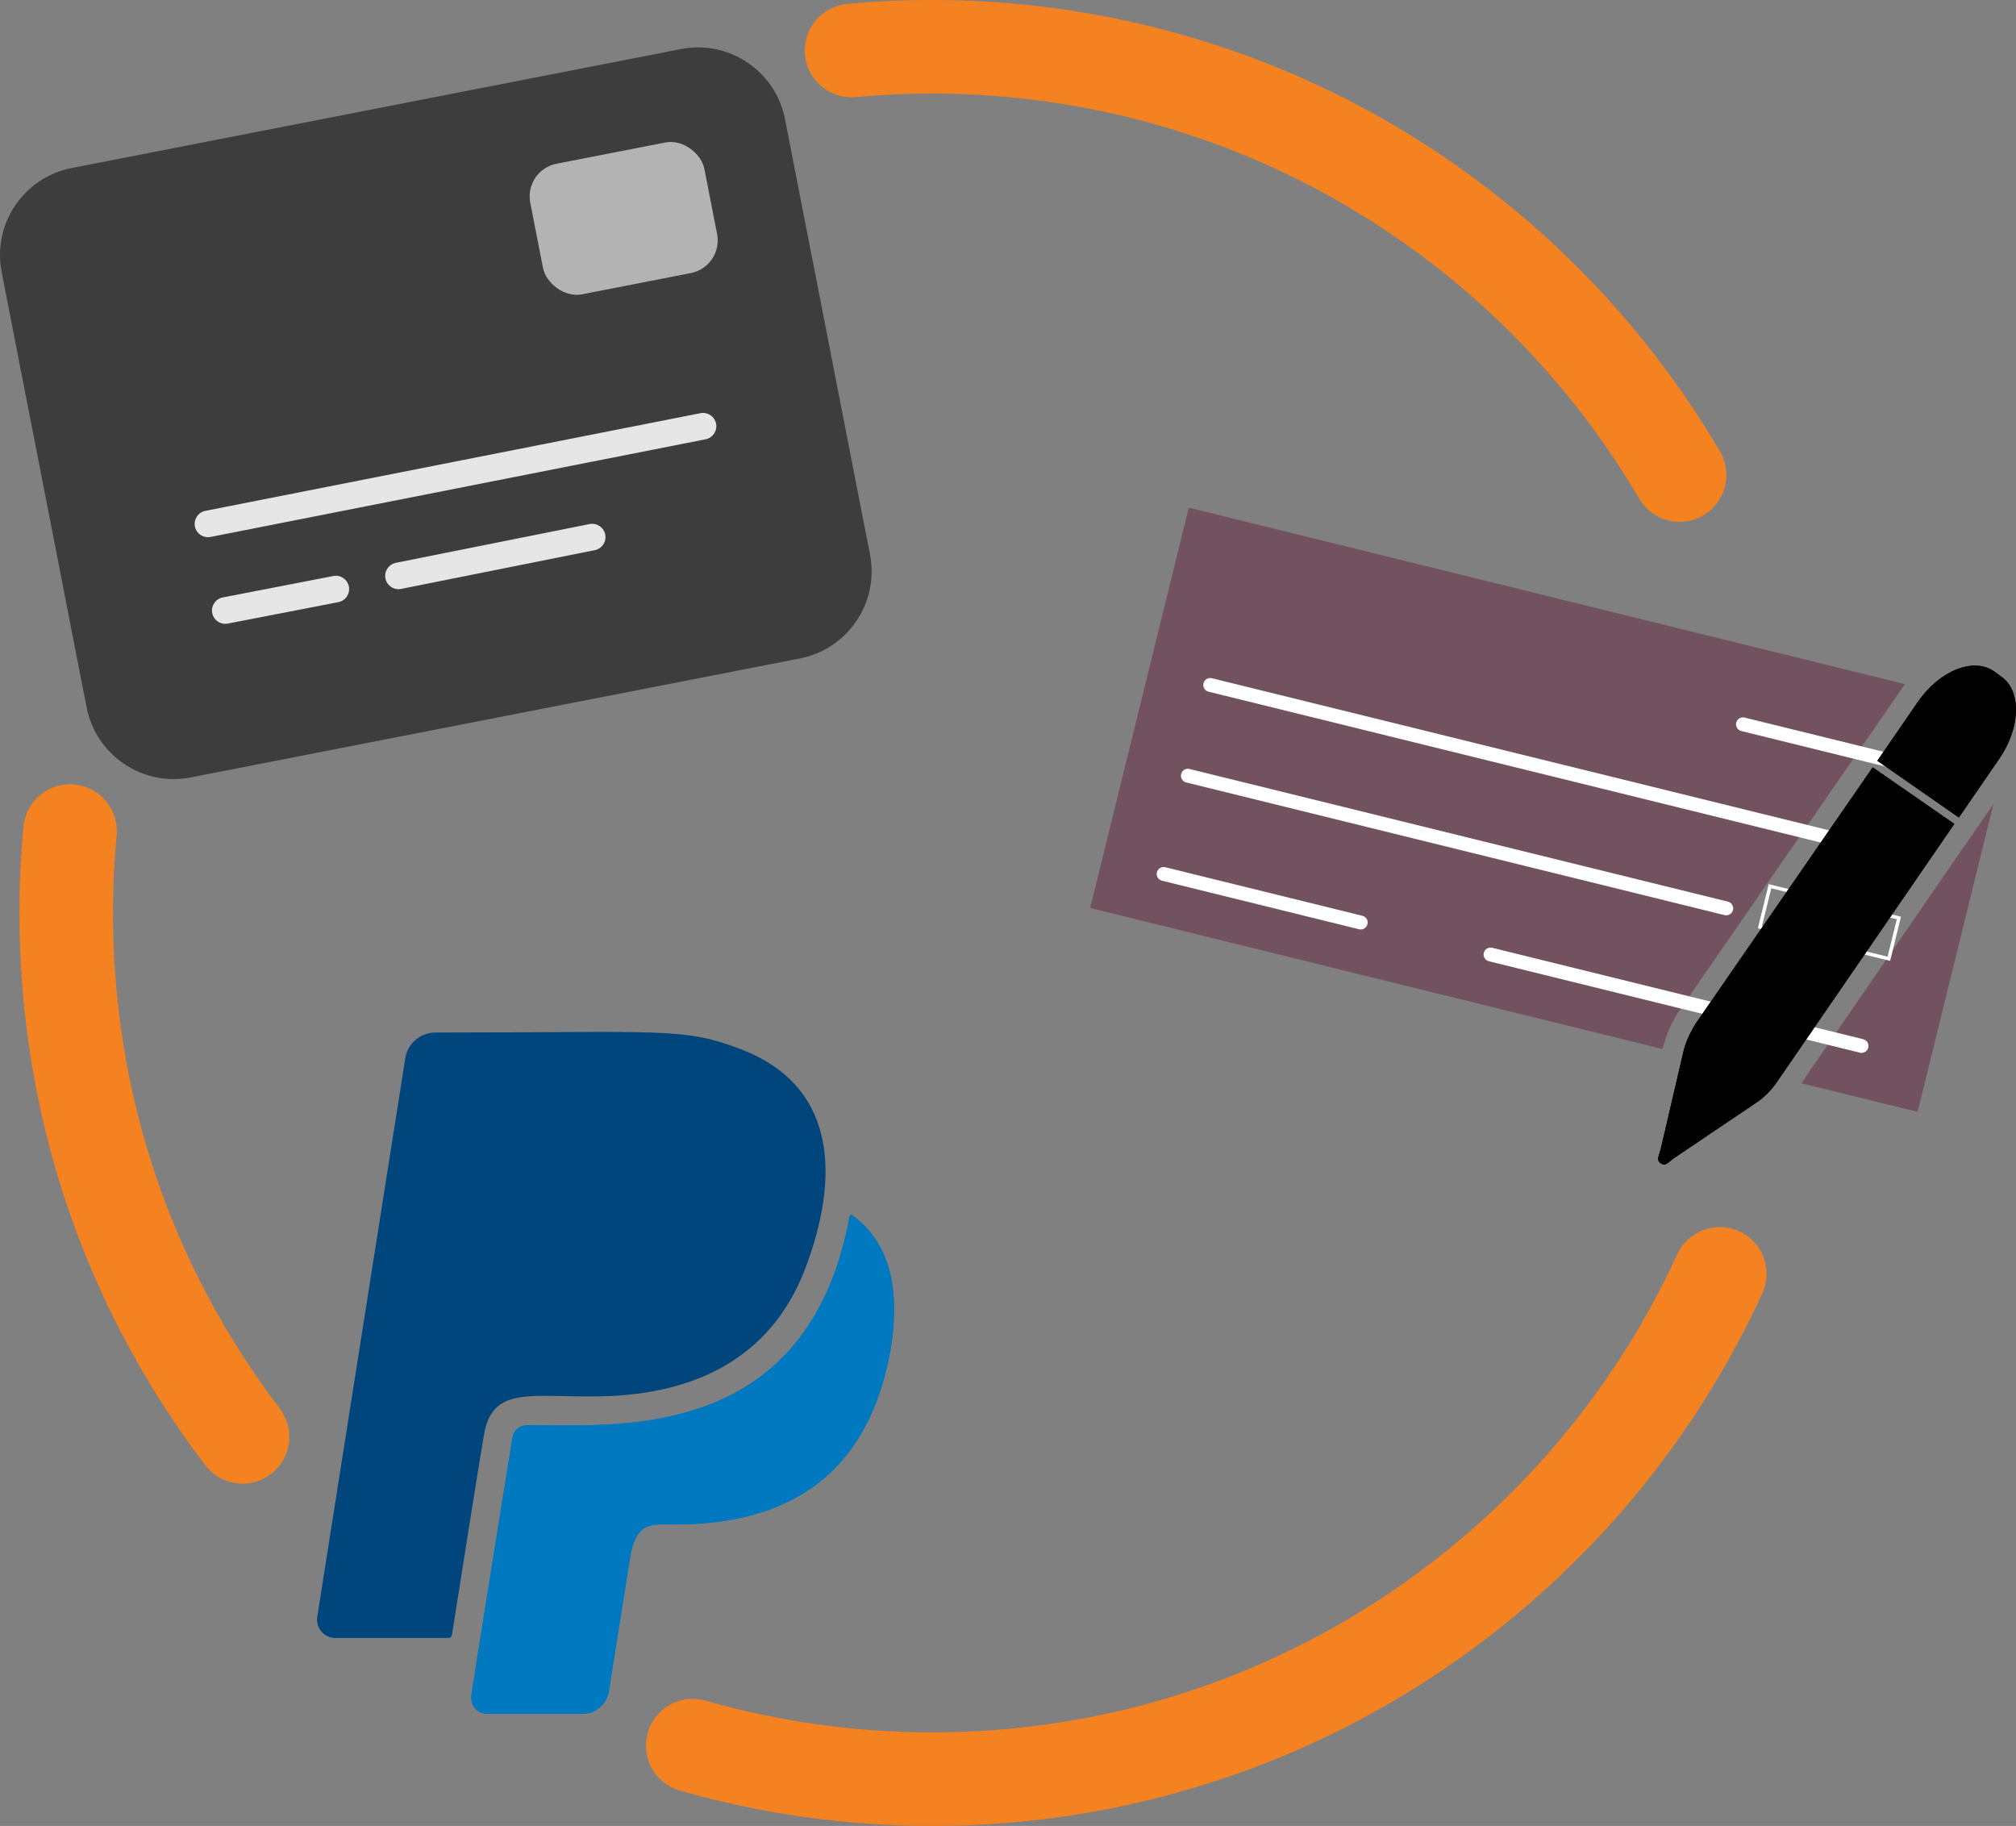 <?xml version="1.0" encoding="UTF-8"?>
<svg xmlns="http://www.w3.org/2000/svg" width="581.96" height="527" viewBox="0 0 581.96 527">
  <rect x="0" y="0" width="581.96" height="527" fill="#808080" stroke="none"/>
  <defs>
    <style>
      .cls-1 {
        fill: #f58220;
      }

      .cls-2 {
        fill: #00457c;
      }

      .cls-3 {
        fill: #0079c1;
      }

      .cls-4 {
        fill: #e6e6e6;
      }

      .cls-5 {
        fill: #b3b3b3;
      }

      .cls-6 {
        fill: #735260;
      }

      .cls-7 {
        fill: #3d3d3e;
      }

      .cls-8 {
        stroke-linecap: round;
        stroke-width: 4px;
      }

      .cls-8, .cls-9 {
        fill: none;
        stroke: #fff;
        stroke-miterlimit: 10;
      }
    </style>
  </defs>
  <g id="Layer_1" data-name="Layer 1"/>
  <g id="Layer_2" data-name="Layer 2">
    <g id="Layer_1-2" data-name="Layer 1">
      <path class="cls-1" d="M484.869,150.609c-4.632,0-9.14-2.384-11.654-6.667-20.522-34.955-49.861-64.25-84.846-84.72-36.026-21.08-77.265-32.222-119.256-32.222-7.353,0-14.77,.341-22.045,1.013-7.426,.689-13.999-4.777-14.685-12.201-.686-7.424,4.776-13.999,12.201-14.685,8.097-.748,16.35-1.127,24.529-1.127,46.779,0,92.732,12.42,132.892,35.918,38.962,22.798,71.638,55.425,94.493,94.354,3.775,6.43,1.623,14.702-4.807,18.477-2.146,1.261-4.5,1.86-6.822,1.86Z"/>
      <path class="cls-1" d="M70.023,428.215c-4.073,0-8.099-1.836-10.755-5.328C24.167,376.742,5.613,321.627,5.613,263.5c0-8.302,.391-16.679,1.162-24.898,.696-7.423,7.268-12.882,14.702-12.18,7.423,.696,12.876,7.279,12.18,14.702-.693,7.384-1.044,14.912-1.044,22.376,0,52.173,16.648,101.635,48.144,143.041,4.514,5.934,3.363,14.403-2.571,18.918-2.442,1.857-5.314,2.756-8.163,2.756Z"/>
      <path class="cls-1" d="M269.113,527c-24.763,0-49.278-3.435-72.864-10.208-7.167-2.058-11.308-9.536-9.25-16.702,2.058-7.166,9.534-11.309,16.702-9.249,21.164,6.077,43.171,9.159,65.412,9.159,46.151,0,90.863-13.293,129.303-38.443,37.479-24.521,67.136-58.938,85.765-99.532,3.11-6.776,11.125-9.75,17.9-6.639,6.776,3.109,9.749,11.124,6.639,17.9-20.752,45.22-53.782,83.557-95.521,110.865-42.845,28.031-92.669,42.849-144.085,42.849Z"/>
    </g>
    <g id="paypal">
      <path class="cls-2" d="M139.825,413.526c-1.519,8.332-7.55,47.168-9.33,58.147-.13,.781-.434,1.085-1.302,1.085h-32.371c-3.298,0-5.685-2.864-5.251-6.032l25.428-161.379c.651-4.166,4.383-7.333,8.679-7.333,66.088,0,71.642-1.606,88.522,4.947,26.079,10.111,28.466,34.498,19.093,60.881-9.33,27.164-31.46,38.837-60.794,39.184-18.833,.304-30.158-3.038-32.675,10.501h0Z"/>
    </g>
    <g id="Layer_5" data-name="Layer 5">
      <path class="cls-3" d="M246.442,351.084c-.781-.564-1.085-.781-1.302,.564-.868,4.947-2.213,9.763-3.819,14.58-17.314,49.382-65.307,45.086-88.739,45.086-2.647,0-4.383,1.432-4.73,4.079-9.807,60.924-11.76,73.638-11.76,73.638-.434,3.081,1.519,5.598,4.6,5.598h27.555c3.732,0,6.813-2.734,7.55-6.466,.304-2.343-.477,2.647,6.249-39.618,1.996-9.547,6.205-8.548,12.714-8.548,30.809,0,54.849-12.497,62.009-48.731,2.821-15.101,1.996-30.983-10.328-40.182h0Z"/>
      <path class="cls-3" d="M246.442,351.084c-.781-.564-1.085-.781-1.302,.564-.868,4.947-2.213,9.763-3.819,14.58-17.314,49.382-65.307,45.086-88.739,45.086-2.647,0-4.383,1.432-4.73,4.079-9.807,60.924-11.76,73.638-11.76,73.638-.434,3.081,1.519,5.598,4.6,5.598h27.555c3.732,0,6.813-2.734,7.55-6.466,.304-2.343-.477,2.647,6.249-39.618,1.996-9.547,6.205-8.548,12.714-8.548,30.809,0,54.849-12.497,62.009-48.731,2.821-15.101,1.996-30.983-10.328-40.182h0Z"/>
    </g>
    <g id="check">
      <g>
        <path class="cls-6" d="M480.105,302.191c.699-3.029,2.037-6.18,4.087-9.619l.104-.174,54.774-79.282,.02,.014,9.568-13.917c.414-.602,.846-1.181,1.288-1.748l-206.78-50.944-28.467,115.545,165.268,40.717,.138-.591Z"/>
        <polygon class="cls-6" points="566.997 244.328 566.966 244.306 519.986 312.642 553.557 320.913 575.457 232.022 566.997 244.328"/>
      </g>
      <rect class="cls-9" x="508.94" y="260.192" width="38.319" height="12.129" transform="translate(79.026 -118.6) rotate(13.84)"/>
      <line class="cls-8" x1="503.141" y1="209.049" x2="557.902" y2="222.541"/>
      <line class="cls-8" x1="349.352" y1="197.692" x2="550.718" y2="247.303"/>
      <line class="cls-8" x1="342.899" y1="223.887" x2="498.313" y2="262.176"/>
      <line class="cls-8" x1="430.277" y1="275.495" x2="537.37" y2="301.879"/>
      <line class="cls-8" x1="335.912" y1="252.246" x2="392.805" y2="266.263"/>
    </g>
    <g id="pencil">
      <g>
        <path class="cls-1" d="M577.649,195.239c5.943,4.076,5.713,14.693-.515,23.752l-11.663,16.965-23.533-16.379,11.663-16.965c6.189-9.002,15.995-12.984,21.938-8.908l2.109,1.535Z"/>
        <path class="cls-1" d="M489.346,295.644l51.246-74.175,23.572,16.322-51.254,74.553c-1.626,2.366-3.668,4.401-5.852,5.87l-23.432,15.796c-2.144,1.411-2.687,2.765-4.202,1.758-1.514-1.049-.43-2.103,.17-4.967l6.354-27.246c.594-2.57,1.764-5.167,3.399-7.911h0Z"/>
      </g>
      <g>
        <path d="M577.649,195.239c5.943,4.076,5.713,14.693-.515,23.752l-11.663,16.965-23.533-16.379,11.663-16.965c6.189-9.002,15.995-12.984,21.938-8.908l2.109,1.535Z"/>
        <path d="M489.346,295.644l51.246-74.175,23.572,16.322-51.254,74.553c-1.626,2.366-3.668,4.401-5.852,5.87l-23.432,15.796c-2.144,1.411-2.687,2.765-4.202,1.758-1.514-1.049-.43-2.103,.17-4.967l6.354-27.246c.594-2.57,1.764-5.167,3.399-7.911h0Z"/>
      </g>
      <g>
        <path d="M577.649,195.239c5.943,4.076,5.713,14.693-.515,23.752l-11.663,16.965-23.533-16.379,11.663-16.965c6.189-9.002,15.995-12.984,21.938-8.908l2.109,1.535Z"/>
        <path d="M489.346,295.644l51.246-74.175,23.572,16.322-51.254,74.553c-1.626,2.366-3.668,4.401-5.852,5.87l-23.432,15.796c-2.144,1.411-2.687,2.765-4.202,1.758-1.514-1.049-.43-2.103,.17-4.967l6.354-27.246c.594-2.57,1.764-5.167,3.399-7.911h0Z"/>
      </g>
    </g>
    <g id="credit_card" data-name="credit card">
      <path class="cls-7" d="M.479,78.528c-2.709-13.878,6.342-27.322,20.22-30.031L196.579,14.16c13.858-2.706,27.322,6.342,30.031,20.22l24.526,125.628c2.706,13.858-6.362,27.325-20.22,30.031L55.036,224.377c-13.878,2.709-27.325-6.362-30.031-20.22L.479,78.528Z"/>
      <rect class="cls-5" x="154.438" y="43.835" width="51.2" height="38.4" rx="9.6" ry="9.6" transform="translate(-8.742 35.665) rotate(-11.047)"/>
      <path class="cls-4" d="M59.294,147.438c-2.073,.405-3.438,2.432-3.033,4.505s2.432,3.438,4.505,3.033l142.915-28.187c2.073-.405,3.438-2.432,3.033-4.505s-2.432-3.438-4.505-3.033l-142.915,28.187Z"/>
      <path class="cls-4" d="M64.294,172.438c-2.073,.405-3.438,2.432-3.033,4.505s2.432,3.438,4.505,3.033l31.915-6.187c2.073-.405,3.438-2.432,3.033-4.505s-2.432-3.438-4.505-3.033l-31.915,6.187Z"/>
      <path class="cls-4" d="M114.294,162.438c-2.073,.405-3.438,2.432-3.033,4.505s2.432,3.438,4.505,3.033l55.915-11.187c2.073-.405,3.438-2.432,3.033-4.505s-2.432-3.438-4.505-3.033l-55.915,11.187Z"/>
    </g>
  </g>
</svg>